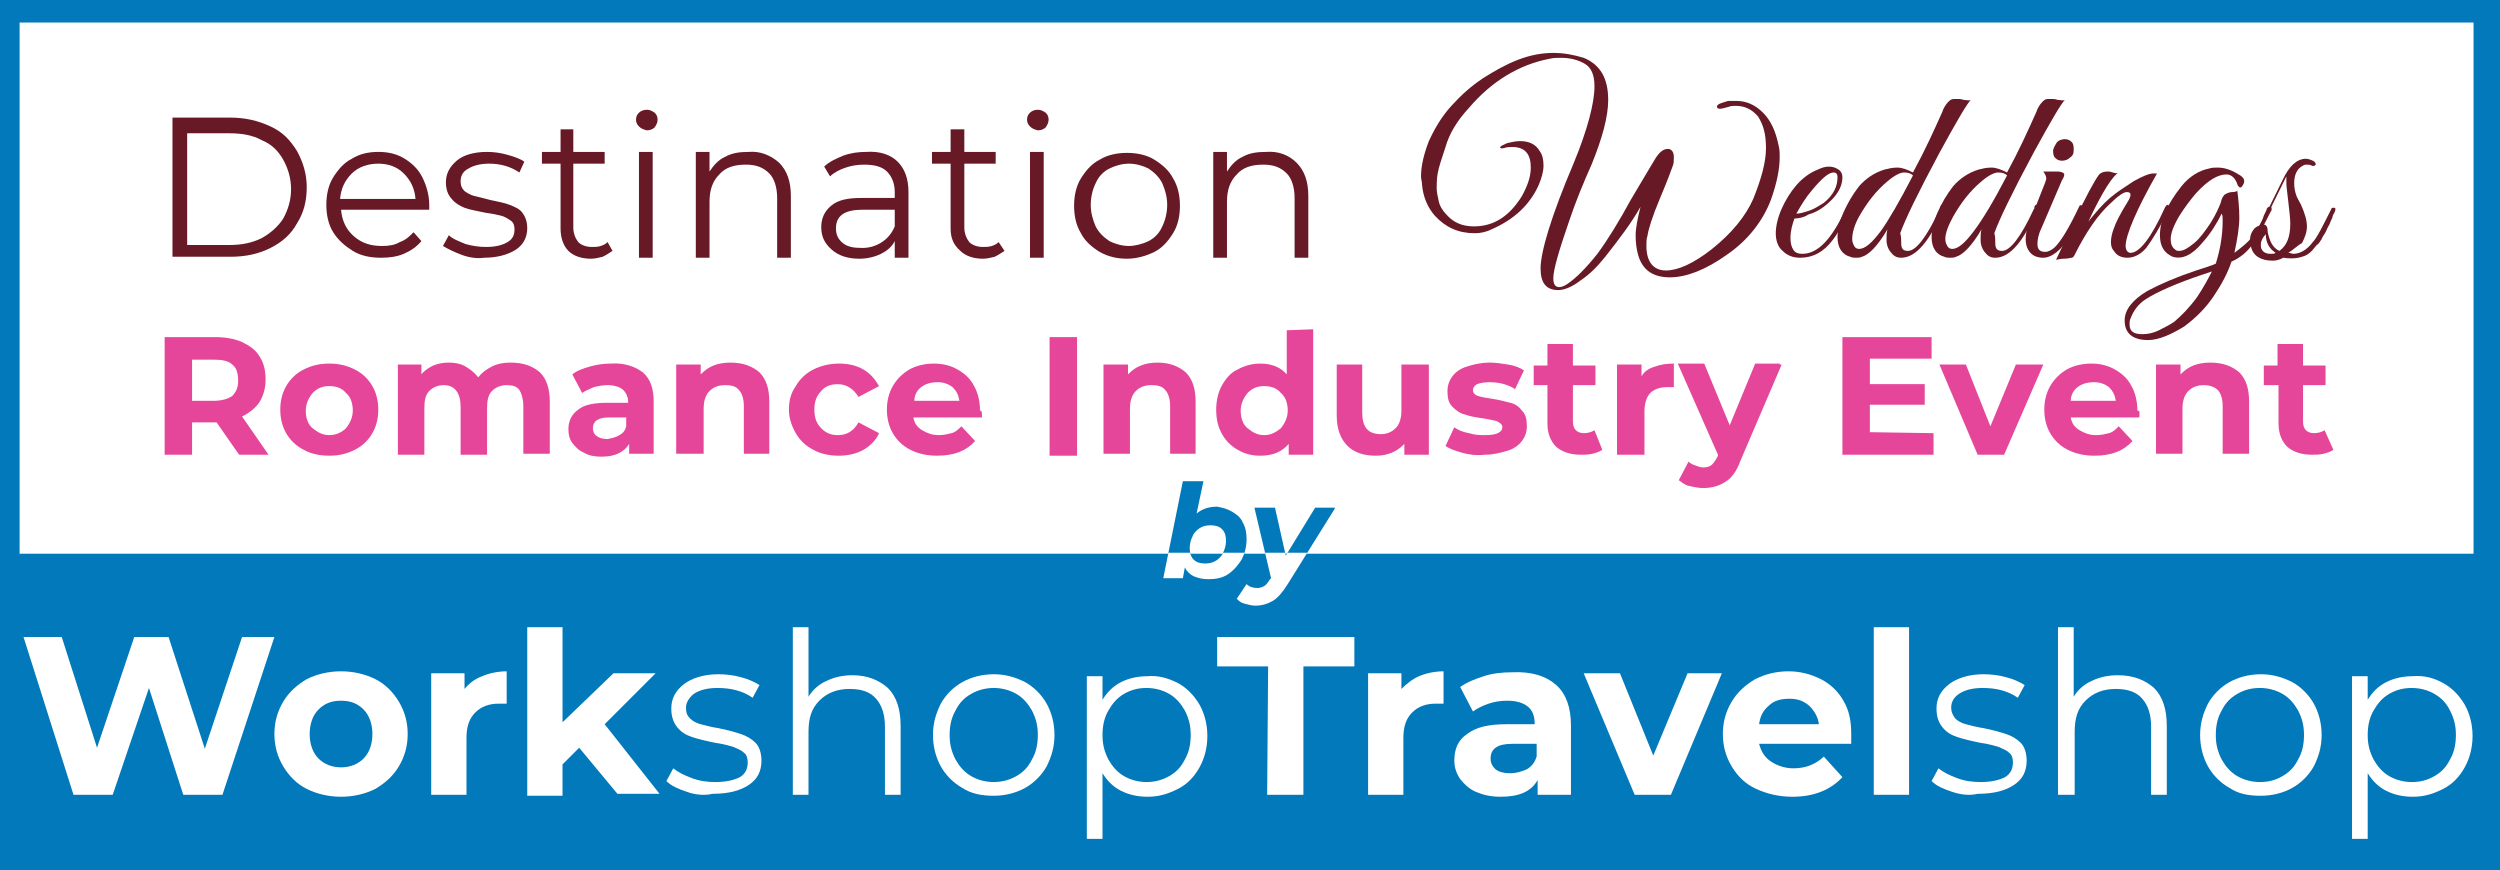 <?xml version="1.0" encoding="utf-8"?>
<!-- Generator: Adobe Illustrator 21.0.2, SVG Export Plug-In . SVG Version: 6.00 Build 0)  -->
<svg version="1.1" id="Layer_1" xmlns="http://www.w3.org/2000/svg" xmlns:xlink="http://www.w3.org/1999/xlink" x="0px" y="0px"
	 viewBox="0 0 255.1 88.8" style="enable-background:new 0 0 255.1 88.8;" xml:space="preserve">
<style type="text/css">
	.st0{fill:#0279BA;}
	.st1{fill:#FFFFFF;}
	.st2{fill:#671A25;}
	.st3{fill:#E54699;}
	.st4{clip-path:url(#SVGID_2_);}
</style>
<g>
	<rect class="st0" width="255.3" height="88.8"/>
	<rect x="2" y="2.3" class="st1" width="250.4" height="54.2"/>
	<g>
		<path class="st1" d="M28,65l-5.3,16.1h-4l-3.5-10.9l-3.7,10.9h-4L2.4,65h3.9l3.6,11.3L13.7,65h3.5l3.7,11.4L24.7,65H28z"/>
		<path class="st1" d="M31.3,80.5c-1-0.5-1.8-1.3-2.4-2.3c-0.6-1-0.9-2.1-0.9-3.3c0-1.2,0.3-2.3,0.9-3.3c0.6-1,1.4-1.7,2.4-2.3
			c1-0.5,2.2-0.8,3.5-0.8c1.3,0,2.5,0.3,3.5,0.8c1,0.5,1.8,1.3,2.4,2.3c0.6,1,0.9,2.1,0.9,3.3c0,1.2-0.3,2.3-0.9,3.3
			c-0.6,1-1.4,1.7-2.4,2.3c-1,0.5-2.2,0.8-3.5,0.8C33.5,81.3,32.3,81,31.3,80.5z M37.1,77.4c0.6-0.6,0.9-1.5,0.9-2.5
			s-0.3-1.9-0.9-2.5c-0.6-0.6-1.3-0.9-2.3-0.9s-1.7,0.3-2.3,0.9c-0.6,0.6-0.9,1.5-0.9,2.5s0.3,1.9,0.9,2.5c0.6,0.6,1.4,0.9,2.3,0.9
			C35.7,78.3,36.5,78,37.1,77.4z"/>
		<path class="st1" d="M49.2,69c0.7-0.3,1.6-0.5,2.5-0.5v3.3c-0.4,0-0.7,0-0.8,0c-1,0-1.8,0.3-2.4,0.9c-0.6,0.6-0.9,1.4-0.9,2.6v5.8
			H44V68.7h3.4v1.6C47.8,69.8,48.4,69.3,49.2,69z"/>
		<path class="st1" d="M59.1,76.3L57.4,78v3.2h-3.6V64h3.6v9.7l5.2-5h4.3l-5.2,5.2l5.6,7.1H63L59.1,76.3z"/>
		<path class="st1" d="M70.1,80.8c-0.9-0.3-1.6-0.6-2.1-1.1l0.7-1.3c0.5,0.4,1.1,0.7,1.9,1c0.8,0.3,1.6,0.4,2.4,0.4
			c1.1,0,1.9-0.2,2.5-0.5c0.5-0.3,0.8-0.8,0.8-1.5c0-0.4-0.1-0.8-0.4-1c-0.3-0.3-0.7-0.4-1.1-0.6c-0.4-0.1-1-0.3-1.8-0.4
			c-1-0.2-1.8-0.4-2.4-0.6c-0.6-0.2-1.1-0.5-1.5-1c-0.4-0.5-0.6-1.1-0.6-1.9c0-1,0.4-1.8,1.3-2.5c0.8-0.6,2-1,3.5-1
			c0.8,0,1.6,0.1,2.3,0.3c0.8,0.2,1.4,0.5,1.9,0.8l-0.7,1.3c-1-0.7-2.2-1-3.6-1c-1,0-1.8,0.2-2.4,0.6c-0.5,0.4-0.8,0.9-0.8,1.4
			c0,0.5,0.1,0.8,0.4,1.1c0.3,0.3,0.7,0.5,1.1,0.6c0.4,0.1,1.1,0.3,1.8,0.4c1,0.2,1.7,0.4,2.3,0.6c0.6,0.2,1.1,0.5,1.5,0.9
			c0.4,0.4,0.6,1.1,0.6,1.8c0,1.1-0.4,1.9-1.3,2.5c-0.9,0.6-2.1,0.9-3.7,0.9C71.9,81.2,70.9,81.1,70.1,80.8z"/>
		<path class="st1" d="M90.6,70.2c0.9,0.9,1.3,2.2,1.3,3.9v7h-1.6v-6.9c0-1.3-0.3-2.2-0.9-2.9c-0.6-0.7-1.5-1-2.7-1
			c-1.3,0-2.3,0.4-3.1,1.2s-1.1,1.8-1.1,3.2v6.4h-1.6V64h1.6v7.1c0.4-0.7,1.1-1.3,1.8-1.6c0.8-0.4,1.7-0.6,2.7-0.6
			C88.5,68.9,89.7,69.4,90.6,70.2z"/>
		<path class="st1" d="M98.2,80.4c-0.9-0.5-1.7-1.3-2.2-2.2c-0.5-0.9-0.8-2-0.8-3.2c0-1.2,0.3-2.2,0.8-3.2c0.5-0.9,1.3-1.7,2.2-2.2
			c0.9-0.5,2-0.8,3.2-0.8s2.2,0.3,3.2,0.8c0.9,0.5,1.7,1.3,2.2,2.2c0.5,0.9,0.8,2,0.8,3.2c0,1.2-0.3,2.2-0.8,3.2
			c-0.5,0.9-1.3,1.7-2.2,2.2c-0.9,0.5-2,0.8-3.2,0.8S99.1,81,98.2,80.4z M103.7,79.2c0.7-0.4,1.2-0.9,1.6-1.7
			c0.4-0.7,0.6-1.5,0.6-2.5c0-1-0.2-1.7-0.6-2.5c-0.4-0.7-0.9-1.3-1.6-1.7c-0.7-0.4-1.5-0.6-2.3-0.6s-1.6,0.2-2.3,0.6
			c-0.7,0.4-1.2,0.9-1.6,1.7c-0.4,0.7-0.6,1.5-0.6,2.5c0,1,0.2,1.7,0.6,2.5c0.4,0.7,0.9,1.3,1.6,1.7c0.7,0.4,1.5,0.6,2.3,0.6
			S103,79.6,103.7,79.2z"/>
		<path class="st1" d="M120.2,69.7c0.9,0.5,1.6,1.2,2.2,2.2c0.5,0.9,0.8,2,0.8,3.2c0,1.2-0.3,2.3-0.8,3.2c-0.5,0.9-1.2,1.7-2.2,2.2
			c-1,0.5-1.9,0.8-3.1,0.8c-1,0-1.9-0.2-2.7-0.6c-0.8-0.4-1.4-1-1.9-1.8v6.7h-1.6V69h1.6v2.4c0.5-0.8,1.1-1.4,1.9-1.8
			c0.8-0.4,1.7-0.6,2.7-0.6C118.2,68.9,119.2,69.2,120.2,69.7z M119.3,79.2c0.7-0.4,1.2-0.9,1.6-1.7c0.4-0.7,0.6-1.5,0.6-2.5
			c0-1-0.2-1.7-0.6-2.5c-0.4-0.7-0.9-1.3-1.6-1.7c-0.7-0.4-1.5-0.6-2.3-0.6c-0.9,0-1.6,0.2-2.3,0.6c-0.7,0.4-1.2,1-1.6,1.7
			c-0.4,0.7-0.6,1.5-0.6,2.5c0,1,0.2,1.7,0.6,2.5c0.4,0.7,0.9,1.3,1.6,1.7c0.7,0.4,1.5,0.6,2.3,0.6
			C117.8,79.8,118.6,79.6,119.3,79.2z"/>
		<path class="st1" d="M129.4,68h-5.2v-3h14v3H133v13.1h-3.7L129.4,68L129.4,68z"/>
		<path class="st1" d="M144.8,69c0.7-0.3,1.6-0.5,2.5-0.5v3.3c-0.4,0-0.7,0-0.8,0c-1,0-1.8,0.3-2.4,0.9c-0.6,0.6-0.9,1.4-0.9,2.6
			v5.8h-3.6V68.7h3.4v1.6C143.5,69.8,144.1,69.3,144.8,69z"/>
		<path class="st1" d="M158.8,69.9c1,0.9,1.5,2.3,1.5,4.1v7.1h-3.4v-1.5c-0.7,1.2-1.9,1.7-3.8,1.7c-1,0-1.8-0.2-2.5-0.5
			c-0.7-0.3-1.2-0.8-1.6-1.3c-0.4-0.6-0.6-1.2-0.6-1.9c0-1.2,0.4-2.1,1.3-2.7c0.9-0.7,2.2-1,4-1h2.9c0-0.8-0.2-1.4-0.7-1.8
			c-0.5-0.4-1.2-0.6-2.1-0.6c-0.7,0-1.3,0.1-1.9,0.3c-0.6,0.2-1.2,0.5-1.6,0.8l-1.3-2.5c0.7-0.5,1.5-0.8,2.4-1.1
			c0.9-0.3,1.9-0.4,2.9-0.4C156.3,68.5,157.8,69,158.8,69.9z M155.8,78.5c0.5-0.3,0.8-0.7,1-1.3v-1.3h-2.5c-1.5,0-2.2,0.5-2.2,1.5
			c0,0.5,0.2,0.8,0.5,1.1c0.4,0.3,0.9,0.4,1.5,0.4C154.8,78.9,155.3,78.7,155.8,78.5z"/>
		<path class="st1" d="M175.7,68.7l-5.2,12.4h-3.7l-5.2-12.4h3.7l3.4,8.4l3.5-8.4H175.7z"/>
		<path class="st1" d="M188.9,75.9h-9.4c0.2,0.8,0.6,1.4,1.2,1.8s1.4,0.7,2.3,0.7c0.6,0,1.2-0.1,1.7-0.3s1-0.5,1.4-0.9l1.9,2.1
			c-1.2,1.3-2.9,2-5.1,2c-1.4,0-2.6-0.3-3.7-0.8c-1.1-0.5-1.9-1.3-2.5-2.3c-0.6-1-0.9-2.1-0.9-3.3s0.3-2.3,0.9-3.3s1.4-1.7,2.4-2.3
			c1-0.5,2.1-0.8,3.4-0.8c1.2,0,2.3,0.3,3.3,0.8c1,0.5,1.8,1.3,2.3,2.2c0.6,1,0.8,2.1,0.8,3.4C188.9,75,188.9,75.3,188.9,75.9z
			 M180.5,72c-0.6,0.5-0.9,1.1-1,1.9h6.1c-0.1-0.8-0.5-1.4-1-1.9c-0.6-0.5-1.2-0.7-2-0.7C181.7,71.3,181,71.5,180.5,72z"/>
		<path class="st1" d="M191.2,64h3.6v17.1h-3.6V64z"/>
		<path class="st1" d="M199.2,80.8c-0.9-0.3-1.6-0.6-2.1-1.1l0.7-1.3c0.5,0.4,1.1,0.7,1.9,1c0.8,0.3,1.6,0.4,2.4,0.4
			c1.1,0,1.9-0.2,2.5-0.5c0.5-0.3,0.8-0.8,0.8-1.5c0-0.4-0.1-0.8-0.4-1c-0.3-0.3-0.7-0.4-1.1-0.6c-0.4-0.1-1-0.3-1.8-0.4
			c-1-0.2-1.8-0.4-2.4-0.6c-0.6-0.2-1.1-0.5-1.5-1c-0.4-0.5-0.6-1.1-0.6-1.9c0-1,0.4-1.8,1.3-2.5c0.8-0.6,2-1,3.5-1
			c0.8,0,1.6,0.1,2.3,0.3c0.8,0.2,1.4,0.5,1.9,0.8l-0.7,1.3c-1-0.7-2.2-1-3.6-1c-1,0-1.8,0.2-2.4,0.6c-0.6,0.4-0.8,0.9-0.8,1.4
			c0,0.5,0.2,0.8,0.4,1.1c0.3,0.3,0.7,0.5,1.1,0.6c0.4,0.1,1.1,0.3,1.8,0.4c1,0.2,1.7,0.4,2.3,0.6c0.6,0.2,1.1,0.5,1.5,0.9
			c0.4,0.4,0.6,1.1,0.6,1.8c0,1.1-0.4,1.9-1.3,2.5c-0.9,0.6-2.1,0.9-3.7,0.9C201,81.2,200.1,81.1,199.2,80.8z"/>
		<path class="st1" d="M219.8,70.2c0.9,0.9,1.3,2.2,1.3,3.9v7h-1.6v-6.9c0-1.3-0.3-2.2-0.9-2.9c-0.6-0.7-1.5-1-2.7-1
			c-1.3,0-2.3,0.4-3.1,1.2c-0.8,0.8-1.1,1.8-1.1,3.2v6.4H210V64h1.6v7.1c0.4-0.7,1.1-1.3,1.8-1.6c0.8-0.4,1.7-0.6,2.7-0.6
			C217.7,68.9,218.9,69.4,219.8,70.2z"/>
		<path class="st1" d="M227.5,80.4c-0.9-0.5-1.7-1.3-2.2-2.2c-0.5-0.9-0.8-2-0.8-3.2c0-1.2,0.3-2.2,0.8-3.2c0.5-0.9,1.3-1.7,2.2-2.2
			c0.9-0.5,2-0.8,3.2-0.8c1.2,0,2.2,0.3,3.2,0.8c0.9,0.5,1.7,1.3,2.2,2.2c0.5,0.9,0.8,2,0.8,3.2c0,1.2-0.3,2.2-0.8,3.2
			c-0.5,0.9-1.3,1.7-2.2,2.2c-0.9,0.5-2,0.8-3.2,0.8C229.4,81.2,228.4,81,227.5,80.4z M232.9,79.2c0.7-0.4,1.2-0.9,1.6-1.7
			c0.4-0.7,0.6-1.5,0.6-2.5c0-1-0.2-1.7-0.6-2.5c-0.4-0.7-0.9-1.3-1.6-1.7c-0.7-0.4-1.5-0.6-2.3-0.6c-0.9,0-1.6,0.2-2.3,0.6
			c-0.7,0.4-1.2,0.9-1.6,1.7c-0.4,0.7-0.6,1.5-0.6,2.5c0,1,0.2,1.7,0.6,2.5c0.4,0.7,0.9,1.3,1.6,1.7c0.7,0.4,1.5,0.6,2.3,0.6
			C231.5,79.8,232.2,79.6,232.9,79.2z"/>
		<path class="st1" d="M249.3,69.7c0.9,0.5,1.6,1.2,2.2,2.2c0.5,0.9,0.8,2,0.8,3.2c0,1.2-0.3,2.3-0.8,3.2c-0.5,0.9-1.2,1.7-2.2,2.2
			c-1,0.5-1.9,0.8-3.1,0.8c-1,0-1.9-0.2-2.7-0.6c-0.8-0.4-1.4-1-1.9-1.8v6.7h-1.6V69h1.6v2.4c0.5-0.8,1.1-1.4,1.9-1.8
			c0.8-0.4,1.7-0.6,2.7-0.6C247.4,68.9,248.4,69.2,249.3,69.7z M248.4,79.2c0.7-0.4,1.2-0.9,1.6-1.7c0.4-0.7,0.6-1.5,0.6-2.5
			c0-1-0.2-1.7-0.6-2.5c-0.4-0.8-0.9-1.3-1.6-1.7c-0.7-0.4-1.5-0.6-2.3-0.6c-0.9,0-1.6,0.2-2.3,0.6c-0.7,0.4-1.2,1-1.6,1.7
			c-0.4,0.7-0.6,1.5-0.6,2.5c0,1,0.2,1.7,0.6,2.5c0.4,0.7,0.9,1.3,1.6,1.7s1.5,0.6,2.3,0.6C247,79.8,247.7,79.6,248.4,79.2z"/>
	</g>
	<g>
		<g>
			<g>
				<path class="st2" d="M17.6,12h5.9c1.5,0,2.8,0.3,4.1,0.9s2,1.4,2.7,2.5c0.6,1.1,1,2.3,1,3.7c0,1.4-0.3,2.6-1,3.7
					c-0.6,1.1-1.5,1.9-2.7,2.5c-1.2,0.6-2.5,0.9-4.1,0.9h-5.9V12z M23.4,25c1.2,0,2.3-0.2,3.3-0.7c0.9-0.5,1.7-1.2,2.2-2
					c0.5-0.9,0.8-1.9,0.8-3c0-1.1-0.3-2.1-0.8-3c-0.5-0.9-1.2-1.6-2.2-2c-0.9-0.5-2-0.7-3.3-0.7h-4.3V25H23.4z"/>
				<path class="st2" d="M43.8,21.4h-9c0.1,1.1,0.5,2,1.3,2.7c0.8,0.7,1.7,1,2.9,1c0.7,0,1.3-0.1,1.8-0.4c0.6-0.2,1-0.6,1.4-1
					l0.8,0.9c-0.5,0.6-1.1,1-1.8,1.3s-1.5,0.4-2.3,0.4c-1.1,0-2.1-0.2-2.9-0.7s-1.5-1.1-2-1.9c-0.5-0.8-0.7-1.8-0.7-2.8
					s0.2-2,0.7-2.8s1.1-1.5,1.9-1.9c0.8-0.5,1.7-0.7,2.7-0.7s1.9,0.2,2.7,0.7c0.8,0.5,1.4,1.1,1.8,1.9c0.4,0.8,0.7,1.8,0.7,2.8
					L43.8,21.4z M35.9,17.7c-0.7,0.7-1.1,1.5-1.2,2.6h7.7c-0.1-1.1-0.5-1.9-1.2-2.6c-0.7-0.7-1.6-1-2.6-1S36.6,17,35.9,17.7z"/>
				<path class="st2" d="M47.1,26c-0.8-0.3-1.4-0.6-1.9-0.9l0.6-1.1c0.4,0.4,1,0.6,1.7,0.9c0.7,0.2,1.4,0.3,2.1,0.3
					c1,0,1.7-0.2,2.2-0.5c0.5-0.3,0.7-0.7,0.7-1.3c0-0.4-0.1-0.7-0.4-0.9c-0.3-0.2-0.6-0.4-1-0.5c-0.4-0.1-0.9-0.2-1.6-0.3
					c-0.9-0.2-1.6-0.3-2.1-0.5s-1-0.5-1.3-0.9c-0.4-0.4-0.6-1-0.6-1.7c0-0.9,0.4-1.6,1.1-2.2s1.8-0.9,3.1-0.9c0.7,0,1.4,0.1,2.1,0.3
					c0.7,0.2,1.3,0.4,1.7,0.7L53,17.6c-0.9-0.6-1.9-0.9-3.1-0.9c-0.9,0-1.6,0.2-2.1,0.5C47.2,17.5,47,18,47,18.5
					c0,0.4,0.1,0.7,0.4,1c0.3,0.2,0.6,0.4,1,0.5c0.4,0.1,0.9,0.2,1.6,0.4c0.9,0.2,1.5,0.3,2,0.5c0.5,0.2,1,0.4,1.3,0.8
					c0.3,0.4,0.5,0.9,0.5,1.6c0,0.9-0.4,1.7-1.2,2.2c-0.8,0.5-1.9,0.8-3.2,0.8C48.7,26.4,47.9,26.3,47.1,26z"/>
				<path class="st2" d="M62.5,25.6c-0.3,0.2-0.6,0.4-1,0.6c-0.4,0.1-0.8,0.2-1.2,0.2c-1,0-1.8-0.3-2.3-0.8s-0.8-1.3-0.8-2.3v-6.6
					h-1.9v-1.2h1.9v-2.3h1.3v2.3h3.2v1.2h-3.2v6.5c0,0.6,0.2,1.1,0.5,1.5c0.3,0.3,0.8,0.5,1.4,0.5c0.3,0,0.6,0,0.9-0.1
					c0.3-0.1,0.5-0.2,0.7-0.4L62.5,25.6z"/>
				<path class="st2" d="M65.2,12.9c-0.2-0.2-0.3-0.4-0.3-0.7s0.1-0.5,0.3-0.7c0.2-0.2,0.5-0.3,0.8-0.3c0.3,0,0.5,0.1,0.8,0.3
					c0.2,0.2,0.3,0.4,0.3,0.7S67,12.7,66.8,13c-0.2,0.2-0.5,0.3-0.8,0.3C65.6,13.2,65.4,13.1,65.2,12.9z M65.2,15.5h1.4v10.8h-1.4
					V15.5z"/>
				<path class="st2" d="M79.5,16.6c0.8,0.8,1.2,1.9,1.2,3.4v6.3h-1.4v-6.1c0-1.1-0.3-2-0.8-2.5c-0.6-0.6-1.3-0.9-2.4-0.9
					c-1.2,0-2.1,0.3-2.7,1c-0.7,0.7-1,1.6-1,2.8v5.7h-1.4V15.5h1.4v2c0.4-0.6,0.9-1.2,1.6-1.5c0.7-0.4,1.5-0.5,2.4-0.5
					C77.5,15.4,78.6,15.8,79.5,16.6z"/>
				<path class="st2" d="M91.6,16.5c0.7,0.7,1.1,1.7,1.1,3.1v6.7h-1.4v-1.7c-0.3,0.6-0.8,1-1.4,1.3c-0.6,0.3-1.4,0.5-2.2,0.5
					c-1.2,0-2.1-0.3-2.8-0.9c-0.7-0.6-1.1-1.3-1.1-2.3c0-0.9,0.3-1.6,1-2.2c0.7-0.6,1.7-0.8,3.1-0.8h3.4v-0.6c0-0.9-0.3-1.6-0.8-2.1
					c-0.5-0.5-1.3-0.7-2.3-0.7c-0.7,0-1.3,0.1-1.9,0.3c-0.6,0.2-1.2,0.5-1.6,0.9l-0.6-1c0.5-0.5,1.2-0.8,1.9-1.1
					c0.8-0.3,1.6-0.4,2.4-0.4C89.8,15.4,90.9,15.8,91.6,16.5z M90,24.7c0.6-0.4,1-0.9,1.3-1.6v-1.7H88c-1.8,0-2.7,0.6-2.7,1.9
					c0,0.6,0.2,1.1,0.7,1.5c0.5,0.4,1.1,0.5,2,0.5C88.7,25.3,89.4,25.1,90,24.7z"/>
				<path class="st2" d="M102.5,25.6c-0.3,0.2-0.6,0.4-1,0.6c-0.4,0.1-0.8,0.2-1.2,0.2c-1,0-1.8-0.3-2.3-0.8
					C97.3,25,97,24.3,97,23.3v-6.6h-1.9v-1.2H97v-2.3h1.4v2.3h3.2v1.2h-3.2v6.5c0,0.6,0.2,1.1,0.5,1.5c0.3,0.3,0.8,0.5,1.4,0.5
					c0.3,0,0.6,0,0.9-0.1c0.3-0.1,0.5-0.2,0.7-0.4L102.5,25.6z"/>
				<path class="st2" d="M105.1,12.9c-0.2-0.2-0.3-0.4-0.3-0.7s0.1-0.5,0.3-0.7c0.2-0.2,0.5-0.3,0.8-0.3s0.5,0.1,0.8,0.3
					c0.2,0.2,0.3,0.4,0.3,0.7s-0.1,0.5-0.3,0.8c-0.2,0.2-0.5,0.3-0.8,0.3C105.5,13.2,105.3,13.1,105.1,12.9z M105.1,15.5h1.4v10.8
					h-1.4V15.5z"/>
				<path class="st2" d="M112.2,25.7c-0.8-0.5-1.5-1.1-1.9-1.9c-0.5-0.8-0.7-1.8-0.7-2.8c0-1,0.2-2,0.7-2.8c0.5-0.8,1.1-1.5,1.9-1.9
					c0.8-0.5,1.8-0.7,2.8-0.7s2,0.2,2.8,0.7c0.8,0.5,1.5,1.1,1.9,1.9c0.5,0.8,0.7,1.8,0.7,2.8c0,1-0.2,2-0.7,2.8
					c-0.5,0.8-1.1,1.5-1.9,1.9c-0.8,0.4-1.8,0.7-2.8,0.7S113.1,26.2,112.2,25.7z M117.2,24.6c0.6-0.3,1.1-0.8,1.4-1.5
					c0.3-0.6,0.5-1.4,0.5-2.2c0-0.8-0.2-1.5-0.5-2.2c-0.3-0.6-0.8-1.1-1.4-1.5c-0.6-0.3-1.3-0.5-2-0.5c-0.7,0-1.4,0.2-2,0.5
					c-0.6,0.3-1.1,0.8-1.4,1.5c-0.3,0.6-0.5,1.4-0.5,2.2c0,0.8,0.2,1.5,0.5,2.2c0.3,0.6,0.8,1.1,1.4,1.5c0.6,0.3,1.3,0.5,2,0.5
					C115.8,25.1,116.6,24.9,117.2,24.6z"/>
				<path class="st2" d="M132.3,16.6c0.8,0.8,1.2,1.9,1.2,3.4v6.3h-1.4v-6.1c0-1.1-0.3-2-0.8-2.5c-0.6-0.6-1.3-0.9-2.4-0.9
					c-1.2,0-2.1,0.3-2.7,1c-0.7,0.7-1,1.6-1,2.8v5.7h-1.4V15.5h1.4v2c0.4-0.6,0.9-1.2,1.6-1.5c0.7-0.4,1.5-0.5,2.4-0.5
					C130.4,15.4,131.5,15.8,132.3,16.6z"/>
			</g>
		</g>
		<g>
			<path class="st3" d="M24.4,46.4l-2.3-3.3H22h-2.4v3.3h-2.8V34.4H22c1.1,0,2,0.2,2.7,0.5c0.8,0.4,1.4,0.8,1.8,1.5
				c0.4,0.6,0.6,1.4,0.6,2.3c0,0.9-0.2,1.6-0.6,2.3c-0.4,0.6-1,1.1-1.8,1.5l2.7,3.9H24.4z M23.7,37.2c-0.4-0.4-1.1-0.5-1.9-0.5h-2.2
				v4.2h2.2c0.8,0,1.5-0.2,1.9-0.5c0.4-0.4,0.6-0.9,0.6-1.5C24.3,38,24.1,37.5,23.7,37.2z"/>
			<path class="st3" d="M31,45.9c-0.8-0.4-1.4-1-1.8-1.7c-0.4-0.7-0.6-1.5-0.6-2.4s0.2-1.7,0.6-2.4c0.4-0.7,1-1.3,1.8-1.7
				c0.8-0.4,1.6-0.6,2.6-0.6s1.8,0.2,2.6,0.6c0.8,0.4,1.4,1,1.8,1.7c0.4,0.7,0.6,1.5,0.6,2.4s-0.2,1.7-0.6,2.4
				c-0.4,0.7-1,1.3-1.8,1.7c-0.8,0.4-1.6,0.6-2.6,0.6S31.7,46.3,31,45.9z M35.3,43.7c0.4-0.5,0.7-1.1,0.7-1.8c0-0.7-0.2-1.4-0.7-1.8
				c-0.4-0.5-1-0.7-1.7-0.7c-0.7,0-1.2,0.2-1.7,0.7c-0.4,0.5-0.7,1.1-0.7,1.8c0,0.7,0.2,1.4,0.7,1.8c0.5,0.4,1,0.7,1.7,0.7
				C34.3,44.4,34.9,44.1,35.3,43.7z"/>
			<path class="st3" d="M55.1,38c0.7,0.7,1,1.7,1,3v5.3h-2.7v-4.9c0-0.7-0.2-1.3-0.4-1.6c-0.3-0.4-0.7-0.5-1.3-0.5s-1.1,0.2-1.5,0.6
				c-0.4,0.4-0.5,1-0.5,1.8v4.7h-2.7v-4.9c0-1.4-0.6-2.2-1.7-2.2c-0.6,0-1.1,0.2-1.5,0.6c-0.4,0.4-0.5,1-0.5,1.8v4.7h-2.7v-9.2H43v1
				c0.3-0.4,0.8-0.7,1.2-0.9c0.5-0.2,1-0.3,1.6-0.3s1.2,0.1,1.7,0.4s0.9,0.6,1.3,1.1c0.4-0.5,0.8-0.8,1.4-1.1
				c0.6-0.3,1.2-0.4,1.9-0.4C53.5,37,54.4,37.4,55.1,38z"/>
			<path class="st3" d="M65.6,38c0.8,0.7,1.1,1.7,1.1,3v5.3h-2.5v-1c-0.5,0.8-1.4,1.3-2.8,1.3c-0.7,0-1.3-0.1-1.8-0.4
				c-0.5-0.2-0.9-0.6-1.2-1c-0.3-0.4-0.4-0.9-0.4-1.4c0-0.8,0.3-1.5,1-2c0.6-0.5,1.6-0.7,3-0.7h2.1c0-0.6-0.2-1-0.5-1.3
				c-0.3-0.3-0.9-0.5-1.6-0.5c-0.5,0-1,0.1-1.4,0.2c-0.5,0.2-0.9,0.4-1.2,0.6l-1-1.9c0.5-0.4,1.1-0.6,1.8-0.8
				c0.7-0.2,1.4-0.3,2.1-0.3C63.7,37,64.8,37.4,65.6,38z M63.2,44.4c0.4-0.2,0.6-0.5,0.7-0.9v-0.9h-1.8c-1.1,0-1.6,0.4-1.6,1.1
				c0,0.3,0.1,0.6,0.4,0.8c0.3,0.2,0.6,0.3,1.1,0.3C62.5,44.7,62.9,44.6,63.2,44.4z"/>
			<path class="st3" d="M77.5,38c0.7,0.7,1,1.7,1,3v5.3h-2.6v-4.9c0-0.7-0.2-1.3-0.5-1.6c-0.3-0.4-0.8-0.5-1.4-0.5
				c-0.7,0-1.2,0.2-1.6,0.6c-0.4,0.4-0.6,1-0.6,1.8v4.6H69v-9.1h2.5v1c0.4-0.4,0.8-0.7,1.3-0.9c0.5-0.2,1.1-0.3,1.7-0.3
				C75.9,37,76.8,37.4,77.5,38z"/>
			<path class="st3" d="M83,45.9c-0.8-0.4-1.4-1-1.8-1.7c-0.4-0.7-0.7-1.5-0.7-2.4s0.2-1.7,0.7-2.4c0.4-0.7,1-1.3,1.8-1.7
				c0.8-0.4,1.7-0.6,2.6-0.6c1,0,1.8,0.2,2.5,0.6c0.7,0.4,1.2,1,1.6,1.7l-2.1,1.1c-0.5-0.8-1.2-1.3-2.1-1.3c-0.7,0-1.3,0.2-1.7,0.7
				c-0.5,0.5-0.7,1.1-0.7,1.9c0,0.8,0.2,1.4,0.7,1.9c0.5,0.5,1,0.7,1.7,0.7c0.9,0,1.6-0.4,2.1-1.3l2.1,1.1c-0.3,0.7-0.9,1.3-1.6,1.7
				c-0.7,0.4-1.6,0.6-2.5,0.6C84.6,46.5,83.7,46.3,83,45.9z"/>
			<path class="st3" d="M100.2,42.6h-7c0.1,0.6,0.4,1,0.9,1.3c0.5,0.3,1,0.5,1.7,0.5c0.5,0,0.9-0.1,1.3-0.2c0.4-0.1,0.7-0.4,1-0.7
				l1.4,1.5c-0.9,1-2.1,1.5-3.9,1.5c-1,0-1.9-0.2-2.7-0.6c-0.8-0.4-1.4-1-1.8-1.7c-0.4-0.7-0.6-1.5-0.6-2.4s0.2-1.7,0.6-2.4
				c0.4-0.7,1-1.3,1.7-1.7c0.7-0.4,1.6-0.6,2.5-0.6s1.7,0.2,2.4,0.6c0.7,0.4,1.3,0.9,1.7,1.7c0.4,0.7,0.6,1.6,0.6,2.5
				C100.2,41.9,100.2,42.1,100.2,42.6z M94,39.5c-0.4,0.3-0.7,0.8-0.7,1.4h4.6c-0.1-0.6-0.3-1-0.7-1.4c-0.4-0.3-0.9-0.5-1.5-0.5
				C94.9,39,94.4,39.2,94,39.5z"/>
			<path class="st3" d="M107.1,34.4h2.8v12.1h-2.8V34.4z"/>
			<path class="st3" d="M121,38c0.7,0.7,1,1.7,1,3v5.3h-2.6v-4.9c0-0.7-0.2-1.3-0.5-1.6c-0.3-0.4-0.8-0.5-1.4-0.5
				c-0.7,0-1.2,0.2-1.6,0.6c-0.4,0.4-0.6,1-0.6,1.8v4.6h-2.7v-9.1h2.5v1c0.4-0.4,0.8-0.7,1.3-0.9c0.5-0.2,1.1-0.3,1.7-0.3
				C119.4,37,120.3,37.4,121,38z"/>
			<path class="st3" d="M134,33.6v12.8h-2.5v-1.1c-0.7,0.8-1.6,1.2-2.9,1.2c-0.9,0-1.6-0.2-2.3-0.6c-0.7-0.4-1.2-0.9-1.6-1.6
				c-0.4-0.7-0.6-1.5-0.6-2.5c0-0.9,0.2-1.8,0.6-2.5c0.4-0.7,0.9-1.3,1.6-1.6c0.7-0.4,1.5-0.6,2.3-0.6c1.2,0,2.1,0.4,2.7,1.1v-4.5
				L134,33.6z M130.7,43.7c0.4-0.5,0.7-1.1,0.7-1.8c0-0.7-0.2-1.4-0.7-1.8c-0.4-0.5-1-0.7-1.7-0.7s-1.2,0.2-1.7,0.7
				c-0.4,0.5-0.7,1.1-0.7,1.8c0,0.7,0.2,1.4,0.7,1.8c0.5,0.4,1,0.7,1.7,0.7C129.7,44.4,130.2,44.1,130.7,43.7z"/>
			<path class="st3" d="M145.8,37.2v9.2h-2.5v-1.1c-0.4,0.4-0.8,0.7-1.3,0.9c-0.5,0.2-1,0.3-1.6,0.3c-1.2,0-2.2-0.3-2.9-1
				c-0.7-0.7-1.1-1.7-1.1-3.1v-5.2h2.6v4.9c0,1.5,0.6,2.2,1.9,2.2c0.6,0,1.1-0.2,1.5-0.6c0.4-0.4,0.6-1,0.6-1.8v-4.7H145.8z"/>
			<path class="st3" d="M149.2,46.2c-0.7-0.2-1.3-0.4-1.7-0.7l0.9-1.9c0.4,0.3,0.9,0.5,1.5,0.6c0.6,0.2,1.1,0.2,1.7,0.2
				c1.1,0,1.7-0.3,1.7-0.8c0-0.3-0.2-0.4-0.5-0.6c-0.3-0.1-0.8-0.2-1.4-0.3c-0.7-0.1-1.4-0.2-1.9-0.4c-0.5-0.1-0.9-0.4-1.3-0.8
				c-0.4-0.4-0.5-0.9-0.5-1.6c0-0.6,0.2-1.1,0.5-1.5s0.8-0.8,1.5-1c0.6-0.2,1.4-0.4,2.3-0.4c0.6,0,1.3,0.1,1.9,0.2
				c0.6,0.1,1.2,0.3,1.6,0.6l-0.9,1.9c-0.8-0.5-1.7-0.7-2.6-0.7c-0.6,0-1,0.1-1.3,0.2c-0.3,0.2-0.4,0.4-0.4,0.6
				c0,0.3,0.2,0.5,0.5,0.6c0.3,0.1,0.8,0.2,1.5,0.3c0.7,0.1,1.4,0.3,1.8,0.4c0.5,0.1,0.9,0.4,1.2,0.8c0.4,0.4,0.5,0.9,0.5,1.6
				c0,0.6-0.2,1.1-0.5,1.5c-0.3,0.4-0.8,0.8-1.5,1c-0.7,0.2-1.4,0.4-2.3,0.4C150.7,46.5,149.9,46.4,149.2,46.2z"/>
			<path class="st3" d="M163.5,45.9c-0.3,0.2-0.6,0.3-1,0.4c-0.4,0.1-0.8,0.1-1.2,0.1c-1.1,0-1.9-0.3-2.5-0.8
				c-0.6-0.6-0.9-1.4-0.9-2.4v-3.9h-1.4v-2h1.4v-2.2h2.6v2.2h2.3v2h-2.3v3.7c0,0.4,0.1,0.7,0.3,0.9c0.2,0.2,0.5,0.3,0.8,0.3
				c0.4,0,0.8-0.1,1.1-0.3L163.5,45.9z"/>
			<path class="st3" d="M168.9,37.4c0.5-0.2,1.2-0.3,1.9-0.3v2.4c-0.3,0-0.5,0-0.6,0c-0.8,0-1.4,0.2-1.8,0.6
				c-0.4,0.4-0.6,1.1-0.6,1.9v4.4h-2.8v-9.2h2.5v1.2C167.8,37.9,168.2,37.6,168.9,37.4z"/>
			<path class="st3" d="M181.8,37.2l-4.2,9.8c-0.4,1.1-0.9,1.8-1.6,2.2c-0.6,0.4-1.4,0.6-2.2,0.6c-0.5,0-0.9-0.1-1.4-0.2
				c-0.5-0.1-0.8-0.4-1.1-0.6l1-1.9c0.2,0.2,0.4,0.3,0.7,0.4s0.5,0.2,0.8,0.2c0.4,0,0.7-0.1,0.9-0.3c0.2-0.2,0.4-0.5,0.6-0.9v-0.1
				l-4.1-9.3h2.7l2.6,6.3l2.6-6.3h2.5V37.2z"/>
			<path class="st3" d="M197.3,44.2v2.2H188V34.4h9.1v2.2h-6.3v2.6h5.6v2.1h-5.6v2.8L197.3,44.2z"/>
			<path class="st3" d="M208.5,37.2l-4,9.2h-2.7l-3.9-9.2h2.7l2.5,6.3l2.6-6.3H208.5z"/>
			<path class="st3" d="M218.3,42.6h-7c0.1,0.6,0.4,1,0.9,1.3c0.5,0.3,1,0.5,1.7,0.5c0.5,0,0.9-0.1,1.3-0.2c0.4-0.1,0.7-0.4,1-0.7
				l1.4,1.5c-0.9,1-2.1,1.5-3.9,1.5c-1,0-1.9-0.2-2.7-0.6c-0.8-0.4-1.4-1-1.8-1.7c-0.4-0.7-0.6-1.5-0.6-2.4s0.2-1.7,0.6-2.4
				c0.4-0.7,1-1.3,1.7-1.7s1.6-0.6,2.5-0.6s1.7,0.2,2.4,0.6c0.7,0.4,1.3,0.9,1.7,1.7c0.4,0.7,0.6,1.6,0.6,2.5
				C218.4,41.9,218.3,42.1,218.3,42.6z M212,39.5c-0.4,0.3-0.7,0.8-0.7,1.4h4.6c-0.1-0.6-0.3-1-0.7-1.4c-0.4-0.3-0.9-0.5-1.5-0.5
				C212.9,39,212.4,39.2,212,39.5z"/>
			<path class="st3" d="M228.5,38c0.7,0.7,1,1.7,1,3v5.3h-2.7v-4.9c0-0.7-0.2-1.3-0.5-1.6c-0.3-0.3-0.8-0.5-1.4-0.5
				c-0.7,0-1.2,0.2-1.6,0.6c-0.4,0.4-0.6,1-0.6,1.8v4.6H220v-9.1h2.5v1c0.4-0.4,0.8-0.7,1.3-0.9c0.5-0.2,1.1-0.3,1.7-0.3
				C226.9,37,227.8,37.4,228.5,38z"/>
			<path class="st3" d="M238.1,45.9c-0.3,0.2-0.6,0.3-1,0.4c-0.4,0.1-0.8,0.1-1.2,0.1c-1.1,0-1.9-0.3-2.5-0.8
				c-0.6-0.6-0.9-1.4-0.9-2.4v-3.9H231v-2h1.4v-2.2h2.6v2.2h2.3v2H235v3.7c0,0.4,0.1,0.7,0.3,0.9c0.2,0.2,0.5,0.3,0.8,0.3
				c0.4,0,0.8-0.1,1.1-0.3L238.1,45.9z"/>
		</g>
		<g>
			<path class="st2" d="M168,25.1c0,1.6,0.7,2.5,2,2.5c1.2,0,2.8-0.7,4.7-2.2c2-1.6,3.4-3.3,4.2-5.1c0.8-2,1.3-3.7,1.3-5.2
				s-0.3-2.4-0.8-3.2c-0.6-0.7-1.3-1.1-2.3-1.1c-0.2,0-0.5,0-0.7,0.1c-0.4,0.1-0.7,0.2-0.9,0.2s-0.3-0.1-0.3-0.2
				c0-0.2,0.2-0.3,0.5-0.4c0.3-0.1,0.6-0.2,0.7-0.2c0.2,0,0.3,0,0.4,0c0.1,0,0.2,0,0.4,0c1,0,1.9,0.4,2.7,1.2
				c0.8,0.8,1.3,1.9,1.6,3.4c0.1,0.4,0.1,0.7,0.1,1.1c0,1.3-0.3,2.7-0.9,4.4c-0.8,2.1-2.3,4.1-4.5,5.6c-2.1,1.5-4.1,2.3-5.8,2.3
				c-1.8,0-2.9-0.8-3.3-2.5c-0.1-0.4-0.2-1-0.2-1.8c0-0.7,0.2-1.7,0.5-2.9c-0.9,1.6-2.1,3.2-3.6,5.1c-0.8,1-1.6,1.8-2.5,2.4
				c-0.9,0.7-1.7,1-2.3,1c-1.2,0-1.8-0.7-1.8-2.2c0-1.7,1.1-5.4,3.4-10.8c1.4-3.4,2.1-6.1,2.1-7.8c0-1.1-0.3-1.9-1-2.3
				c-0.7-0.4-1.5-0.6-2.4-0.6c-0.4,0-0.8,0-1.2,0.1c-3.1,0.6-5.9,2.3-8.2,5c-1.2,1.3-2,2.6-2.4,4c-0.4,1.2-0.7,2.1-0.8,2.7
				c-0.1,0.6-0.1,1.1-0.1,1.5c0,0.4,0.1,0.8,0.2,1.3s0.4,1,0.8,1.4c0.7,0.8,1.6,1.2,2.8,1.2c2,0,3.6-1,4.9-3.1
				c0.6-1.1,0.9-2,0.9-2.9c0-1.4-0.6-2.1-1.9-2.1c-0.2,0-0.5,0-0.8,0.1c-0.3,0.1-0.5,0-0.4-0.1c0-0.1,0.3-0.2,0.7-0.4
				c0.4-0.1,0.9-0.2,1.3-0.2c0.9,0,1.6,0.3,2,1c0.3,0.4,0.4,0.9,0.4,1.5s-0.2,1.3-0.5,2c-0.9,2-2.5,3.5-4.8,4.5
				c-0.6,0.3-1.2,0.4-1.7,0.4c-1.7,0-3-0.6-4.1-1.8c-0.7-0.8-1.2-1.9-1.3-3.2c0-0.3-0.1-0.5-0.1-0.8c0-1.1,0.3-2.3,0.8-3.6
				c0.6-1.3,1.3-2.5,2.3-3.6c1-1.1,2-2,3.2-2.8c1.1-0.7,2.3-1.4,3.6-1.9s2.5-0.7,3.6-0.7s2.1,0.2,3.1,0.5c1.7,0.7,2.5,2.1,2.5,4.3
				c0,1.7-0.6,3.9-1.7,6.6c-0.8,1.8-1.6,3.7-2.3,5.8c-1,2.9-1.6,4.9-1.6,5.8c0,0.6,0.2,0.9,0.6,0.9c0.2,0,0.5-0.1,0.8-0.3
				c0.9-0.6,1.9-1.6,3.1-3.1c1.1-1.5,2.2-3.3,3.4-5.5c1.2-2,2-3.4,2.5-4.2s0.9-1,1.3-1c0.1,0,0.2,0,0.3,0.1c0.2,0.1,0.3,0.4,0.3,0.7
				c0,0.3,0,0.7-0.1,0.9c-0.1,0.3-0.5,1.4-1.3,3.3c-0.8,1.9-1.2,3.2-1.3,3.9C168,24.3,168,24.8,168,25.1z"/>
			<path class="st2" d="M183.1,22.3c-0.2,0.6-0.4,1.2-0.4,2c0,0.5,0.1,0.9,0.3,1.2c0.2,0.3,0.5,0.4,0.9,0.4c1.6,0,3-1.5,4.4-4.5
				c0.1-0.3,0.3-0.4,0.4-0.4c0.1,0,0.1,0.1,0.1,0.1s-0.2,0.5-0.6,1.4c-0.4,0.8-0.8,1.5-1.2,2c-0.9,1.2-2,1.8-3.3,1.8
				c-0.7,0-1.3-0.2-1.8-0.7c-0.5-0.4-0.7-1.1-0.7-1.8s0.2-1.6,0.6-2.5c0.4-0.9,0.9-1.7,1.5-2.4c0.6-0.7,1.4-1.3,2.2-1.6
				c0.4-0.2,0.8-0.3,1.1-0.3c0.4,0,0.7,0.1,1,0.3c0.3,0.2,0.4,0.5,0.4,0.8c0,1-0.6,2-1.9,3c-0.4,0.3-0.9,0.6-1.6,0.8
				C184.1,22.2,183.4,22.3,183.1,22.3z M187.5,18.1c0-0.3-0.1-0.5-0.4-0.5c-0.5,0-1.2,0.6-2.2,1.8c-0.6,0.7-1.1,1.5-1.6,2.4
				c0.3,0,0.7-0.1,1.3-0.3c0.6-0.2,1-0.5,1.5-0.8C187.1,19.9,187.5,19,187.5,18.1z"/>
			<path class="st2" d="M194,24.8c0,0.6,0.2,0.8,0.7,0.8c0.8,0,1.9-1.4,3.2-4.2c0.1-0.1,0.1-0.2,0.1-0.3s0.1-0.2,0.2-0.2
				s0.2,0,0.2,0.1c0,0.1,0,0.2-0.1,0.4c-1.4,3.2-2.8,4.9-4.3,4.9c-0.5,0-0.8-0.2-1.1-0.6c-0.3-0.4-0.4-0.8-0.4-1.2s0-0.8,0.1-1.1
				c-1,1.7-1.9,2.6-2.6,2.8c-0.2,0.1-0.4,0.1-0.6,0.1c-0.2,0-0.4,0-0.6-0.1c-0.8-0.2-1.3-0.9-1.3-2c0-0.8,0.2-1.6,0.6-2.5
				c0.4-0.9,0.9-1.8,1.6-2.7c0.7-0.8,1.6-1.4,2.6-1.7c0.4-0.1,0.8-0.2,1.3-0.2s1,0.2,1.6,0.5c1.2-2.2,2.2-4.4,3-6.2
				c0.2-0.6,0.5-0.9,0.7-1.1s0.4-0.2,0.6-0.2c0.2,0,0.3,0,0.4,0c0,0,0.2,0,0.5,0.1c0.3,0,0.5,0.1,0.7,0c-0.4,0.4-1.4,2.1-3.2,5.4
				c-2.2,4.1-3.5,6.8-4,8.2C194,24.1,194,24.5,194,24.8z M195.2,17.9c-0.2-0.2-0.5-0.3-0.9-0.3c-0.4,0-1,0.3-1.7,0.9
				c-1.2,1-2.1,2.2-2.9,3.6c-0.5,0.9-0.7,1.7-0.7,2.3c0,0.3,0.1,0.5,0.2,0.7c0.1,0.2,0.3,0.3,0.5,0.3c0.6,0,1.3-0.6,2.2-1.8
				C192.7,22.5,193.8,20.6,195.2,17.9z"/>
			<path class="st2" d="M203.6,24.8c0,0.6,0.2,0.8,0.7,0.8c0.8,0,1.9-1.4,3.2-4.2c0.1-0.1,0.1-0.2,0.1-0.3s0.1-0.2,0.2-0.2
				c0.1,0,0.2,0,0.2,0.1c0,0.1,0,0.2-0.1,0.4c-1.4,3.2-2.8,4.9-4.3,4.9c-0.5,0-0.8-0.2-1.1-0.6c-0.3-0.4-0.4-0.8-0.4-1.2
				s0-0.8,0.1-1.1c-1,1.7-1.9,2.6-2.6,2.8c-0.2,0.1-0.4,0.1-0.6,0.1c-0.2,0-0.4,0-0.6-0.1c-0.8-0.2-1.3-0.9-1.3-2
				c0-0.8,0.2-1.6,0.6-2.5c0.4-0.9,0.9-1.8,1.6-2.7c0.7-0.8,1.6-1.4,2.6-1.7c0.4-0.1,0.8-0.2,1.3-0.2c0.5,0,1,0.2,1.6,0.5
				c1.2-2.2,2.2-4.4,3-6.2c0.2-0.6,0.5-0.9,0.7-1.1c0.2-0.2,0.4-0.2,0.6-0.2c0.2,0,0.3,0,0.4,0c0,0,0.2,0,0.5,0.1
				c0.3,0,0.5,0.1,0.7,0c-0.4,0.4-1.4,2.1-3.2,5.4c-2.2,4.1-3.5,6.8-4,8.2C203.6,24.1,203.6,24.5,203.6,24.8z M204.8,17.9
				c-0.2-0.2-0.5-0.3-0.9-0.3s-1,0.3-1.7,0.9c-1.2,1-2.1,2.2-2.9,3.6c-0.5,0.9-0.8,1.7-0.8,2.3c0,0.3,0.1,0.5,0.2,0.7
				c0.1,0.2,0.3,0.3,0.5,0.3c0.6,0,1.3-0.6,2.2-1.8S203.4,20.6,204.8,17.9z"/>
			<path class="st2" d="M208.7,25.7c0.3,0,0.7-0.2,1-0.5c0.6-0.6,1.4-1.9,2.4-4c0.1-0.3,0.2-0.3,0.4-0.2c0,0,0.1,0.1,0.1,0.2
				c0,0.1-0.1,0.3-0.2,0.6c-0.1,0.3-0.3,0.6-0.4,0.8c-0.1,0.2-0.3,0.6-0.6,1.2c-0.3,0.5-0.6,1-0.9,1.3c-0.7,0.8-1.4,1.2-2,1.2
				c-0.6,0-1.1-0.2-1.4-0.6c-0.3-0.4-0.4-0.8-0.4-1.3s0.1-1,0.3-1.5l1.7-4.3c0-0.1,0.1-0.2,0.1-0.4c0-0.2-0.1-0.4-0.3-0.7h1.4
				c0.4,0,0.6,0.1,0.7,0.2c0.1,0.1,0,0.4-0.2,0.7l-2.1,4.9c-0.3,0.6-0.4,1.2-0.4,1.6C207.9,25.5,208.2,25.7,208.7,25.7z M211.2,16.1
				c-0.2,0.2-0.5,0.3-0.8,0.3s-0.5-0.1-0.7-0.3c-0.2-0.2-0.2-0.5-0.2-0.8c0.1-0.3,0.2-0.5,0.4-0.8c0.2-0.2,0.5-0.3,0.8-0.3
				c0.3,0,0.5,0.1,0.7,0.3c0.2,0.2,0.2,0.5,0.2,0.8C211.6,15.7,211.5,15.9,211.2,16.1z"/>
			<path class="st2" d="M220.1,17.7c-2.1,3.7-3.2,6.3-3.2,7.4c0,0.4,0.2,0.7,0.5,0.7c0.9,0,2.1-1.5,3.5-4.6c0.1-0.2,0.2-0.3,0.3-0.3
				c0.1,0.1,0.2,0.1,0.2,0.2c0,0.1,0,0.2-0.1,0.3c-0.9,1.8-1.7,3.1-2.3,3.9c-0.6,0.7-1.3,1-1.9,1s-1.1-0.2-1.4-0.7
				c-0.2-0.2-0.3-0.5-0.3-0.9c0-0.4,0.1-0.9,0.3-1.4c0.2-0.6,0.6-1.4,1.4-2.7c0.2-0.3,0.3-0.6,0.3-0.7c0-0.2-0.1-0.3-0.4-0.3
				c-0.3,0-0.9,0.4-1.7,1.2c-1.2,1.1-2.4,2.8-3.6,5.2c-0.1,0.2-0.2,0.3-0.3,0.3c-0.1,0-0.4,0.1-0.8,0.1c-0.4,0-0.6,0.1-0.8,0.1
				c0.3-0.6,0.8-1.7,1.6-3.4c1.4-3,2.4-4.8,2.8-5.3c0.2-0.2,0.5-0.3,0.9-0.3c0.1,0,0.2,0,0.5,0.1c0.3,0.1,0.5,0.1,0.6,0
				c-0.6,0.3-1.7,2-3.1,5c0.8-1,1.5-1.8,2.2-2.4c0.7-0.6,1.5-1.1,2.4-1.7c0.9-0.5,1.6-0.8,2-0.8C219.9,17.7,220,17.7,220.1,17.7z"/>
			<path class="st2" d="M219.2,34.7c-1.6,0-2.4-0.7-2.4-2c0-1.1,0.8-2.1,2.3-3c1.3-0.7,2.9-1.4,5-2.1c0.9-0.3,1.6-0.5,2-0.7
				c0.4-1.3,0.7-2.7,0.7-4.4c0-0.3,0-0.5-0.1-0.7c-0.5,1-1.1,2-2,3c-1,1.2-2,1.7-3,1.4c-0.9-0.4-1.3-1.1-1.3-2.2
				c0-1.5,0.7-3.1,2.2-5c0.8-1,1.8-1.6,2.8-1.8c0.3-0.1,0.6-0.1,0.9-0.1c0.8,0,1.5,0.3,2.3,0.8c0.3,0.2,0.4,0.4,0.4,0.6
				c0,0.2-0.1,0.3-0.2,0.5c-0.1,0.1-0.2,0.2-0.3,0.1c-0.1-0.1-0.2-0.2-0.2-0.3c-0.2-0.6-0.6-1-1.1-1c-0.9,0-1.9,0.6-3.1,1.9
				c-0.6,0.7-1.2,1.5-1.7,2.3c-0.6,1-0.9,1.8-0.9,2.4c0,0.6,0.2,0.9,0.5,1.1c0.1,0.1,0.2,0.1,0.4,0.1c0.4,0,0.9-0.3,1.5-0.8
				s1.1-1.2,1.7-2.1c0.5-0.8,0.8-1.5,1-2c0.1-0.5,0.3-0.8,0.5-0.9c0.2-0.1,0.4-0.2,0.7-0.2c0.3,0,0.4-0.1,0.5-0.1
				c0.1,0.8,0.2,1.7,0.2,2.7s-0.2,2.2-0.5,3.6c0.8-0.6,1.4-1.1,1.7-1.5c0.3-0.4,0.6-0.9,0.8-1.2c0.2-0.4,0.4-0.7,0.5-1.1
				c0.2-0.4,0.3-0.6,0.3-0.7c0.1-0.1,0.1-0.2,0.3-0.2c0.1,0,0.2,0,0.2,0.2c0,0.1,0,0.2-0.1,0.3c-0.8,1.6-1.4,2.7-1.9,3.4
				c-0.5,0.7-1.2,1.3-2.1,1.7c-0.4,1.2-1,2.3-1.8,3.5c-0.8,1.2-1.8,2.2-3,3.1C221.6,34.1,220.3,34.7,219.2,34.7z M217.3,33.1
				c0,0.7,0.4,1,1.3,1c0.5,0,1.1-0.1,1.7-0.4c0.6-0.3,1.2-0.6,1.6-0.9c0.7-0.6,1.5-1.4,2.3-2.5c0.6-0.9,1.1-1.8,1.5-2.6l-0.9,0.3
				c-2.7,0.9-4.7,1.8-5.8,2.5c-0.8,0.5-1.3,1.2-1.6,2C217.3,32.7,217.3,32.9,217.3,33.1z"/>
			<path class="st2" d="M233.5,25.8c0.2,0,0.4,0.1,0.5,0.1c0.7,0,1.4-0.4,2-1.2c0.4-0.4,1-1.6,1.9-3.4c0-0.1,0.1-0.1,0.2-0.1
				c0.2,0,0.2,0,0.2,0.2c0,0,0,0.1-0.1,0.3c-0.1,0.2-0.2,0.3-0.2,0.5c-0.1,0.2-0.2,0.4-0.3,0.7c-0.2,0.3-0.3,0.6-0.4,0.8
				c-0.1,0.2-0.3,0.4-0.4,0.7c-0.2,0.3-0.3,0.5-0.5,0.6l-0.5,0.6c-0.3,0.3-0.6,0.5-1,0.6c-0.6,0.2-1.3,0.2-1.9,0.1
				c-0.4,0.2-0.7,0.3-1.1,0.3c-1.2,0-2-0.5-2.2-1.4c-0.1-0.2-0.1-0.5-0.1-0.8s0.1-0.6,0.3-0.9c0.2-0.3,0.4-0.4,0.7-0.5
				c0.9-1.7,1.6-3.2,2.3-4.6c0.7-1.5,1.5-2.2,2.4-2.2c0.2,0,0.5,0.1,0.7,0.2c0.2,0.1,0.3,0.2,0.3,0.4c-0.1,0.1-0.2,0.2-0.4,0.1
				c-0.2-0.1-0.4-0.1-0.5-0.1c-0.1,0-0.3,0-0.4,0.1c-0.6,0.3-0.9,0.9-0.9,1.8c0,0.5,0.1,0.9,0.2,1.2s0.3,0.6,0.5,1
				c0.4,0.9,0.6,1.6,0.6,2.2c0,0.6-0.2,1.1-0.5,1.7C234.5,25,234,25.5,233.5,25.8z M230.7,24.9c0,0.1,0,0.2,0,0.3
				c0.1,0.5,0.5,0.7,1,0.7c0.2,0,0.4,0,0.5-0.1c-0.6-0.4-1-1-1-1.9C230.9,24.2,230.7,24.6,230.7,24.9z M232.6,25.6
				c0.8-0.6,1.1-1.5,1.1-2.8c0-0.5-0.1-1.3-0.2-2.2c-0.1-0.9-0.2-1.6-0.2-1.9s0-0.6,0-0.7c-1.3,2.6-2.1,4.3-2.4,4.9
				c0.4,0,0.5,0.3,0.5,0.8C231.6,24.6,231.9,25.3,232.6,25.6z"/>
		</g>
	</g>
	<g>
		<g>
			<path class="st0" d="M125.7,52.2c0.5,0.3,0.9,0.6,1.1,1.1c0.3,0.5,0.4,1.1,0.4,1.7c0,0.8-0.2,1.5-0.5,2.1
				c-0.4,0.6-0.8,1.1-1.4,1.5c-0.6,0.4-1.3,0.5-2,0.5c-0.6,0-1-0.1-1.5-0.3c-0.4-0.2-0.7-0.5-0.9-0.9l-0.2,1.1h-2l2-9.9h2.1
				l-0.7,3.3c0.6-0.5,1.3-0.7,2.1-0.7C124.7,51.8,125.2,51.9,125.7,52.2z M124.1,57.2c0.3-0.2,0.6-0.5,0.7-0.8
				c0.2-0.4,0.3-0.8,0.3-1.2c0-0.5-0.1-0.9-0.4-1.2c-0.3-0.3-0.7-0.4-1.2-0.4c-0.4,0-0.8,0.1-1.1,0.3c-0.3,0.2-0.6,0.5-0.7,0.8
				c-0.2,0.4-0.3,0.8-0.3,1.2c0,0.5,0.1,0.9,0.4,1.2c0.3,0.3,0.7,0.4,1.2,0.4C123.4,57.5,123.8,57.4,124.1,57.2z"/>
			<path class="st0" d="M136.2,51.9l-4.8,7.7c-0.5,0.8-1,1.4-1.5,1.7c-0.5,0.3-1.1,0.5-1.8,0.5c-0.4,0-0.7-0.1-1.1-0.2
				c-0.4-0.1-0.6-0.3-0.8-0.5l1-1.5c0.3,0.3,0.7,0.4,1.1,0.4c0.3,0,0.5-0.1,0.7-0.2c0.2-0.1,0.4-0.4,0.6-0.7l0.1-0.1l-1.7-7.2h2.1
				l1.1,4.9l3-4.9H136.2z"/>
		</g>
		<g id="by_1_">
			<defs>
				<rect id="SVGID_1_" x="117.6" y="56.4" width="19.9" height="6"/>
			</defs>
			<clipPath id="SVGID_2_">
				<use xlink:href="#SVGID_1_"  style="overflow:visible;"/>
			</clipPath>
			<g class="st4">
				<path class="st1" d="M125.7,52.2c0.5,0.3,0.9,0.6,1.1,1.1c0.3,0.5,0.4,1.1,0.4,1.7c0,0.8-0.2,1.5-0.5,2.1
					c-0.4,0.6-0.8,1.1-1.4,1.5c-0.6,0.4-1.3,0.5-2,0.5c-0.6,0-1-0.1-1.5-0.3c-0.4-0.2-0.7-0.5-0.9-0.9l-0.2,1.1h-2l2-9.9h2.1
					l-0.7,3.3c0.6-0.5,1.3-0.7,2.1-0.7C124.7,51.8,125.2,51.9,125.7,52.2z M124.1,57.2c0.3-0.2,0.6-0.5,0.7-0.8
					c0.2-0.4,0.3-0.8,0.3-1.2c0-0.5-0.1-0.9-0.4-1.2c-0.3-0.3-0.7-0.4-1.2-0.4c-0.4,0-0.8,0.1-1.1,0.3c-0.3,0.2-0.6,0.5-0.7,0.8
					c-0.2,0.4-0.3,0.8-0.3,1.2c0,0.5,0.1,0.9,0.4,1.2c0.3,0.3,0.7,0.4,1.2,0.4C123.4,57.5,123.8,57.4,124.1,57.2z"/>
				<path class="st1" d="M136.2,51.9l-4.8,7.7c-0.5,0.8-1,1.4-1.5,1.7c-0.5,0.3-1.1,0.5-1.8,0.5c-0.4,0-0.7-0.1-1.1-0.2
					c-0.4-0.1-0.6-0.3-0.8-0.5l1-1.5c0.3,0.3,0.7,0.4,1.1,0.4c0.3,0,0.5-0.1,0.7-0.2c0.2-0.1,0.4-0.4,0.6-0.7l0.1-0.1l-1.7-7.2h2.1
					l1.1,4.9l3-4.9H136.2z"/>
			</g>
		</g>
	</g>
</g>
</svg>
